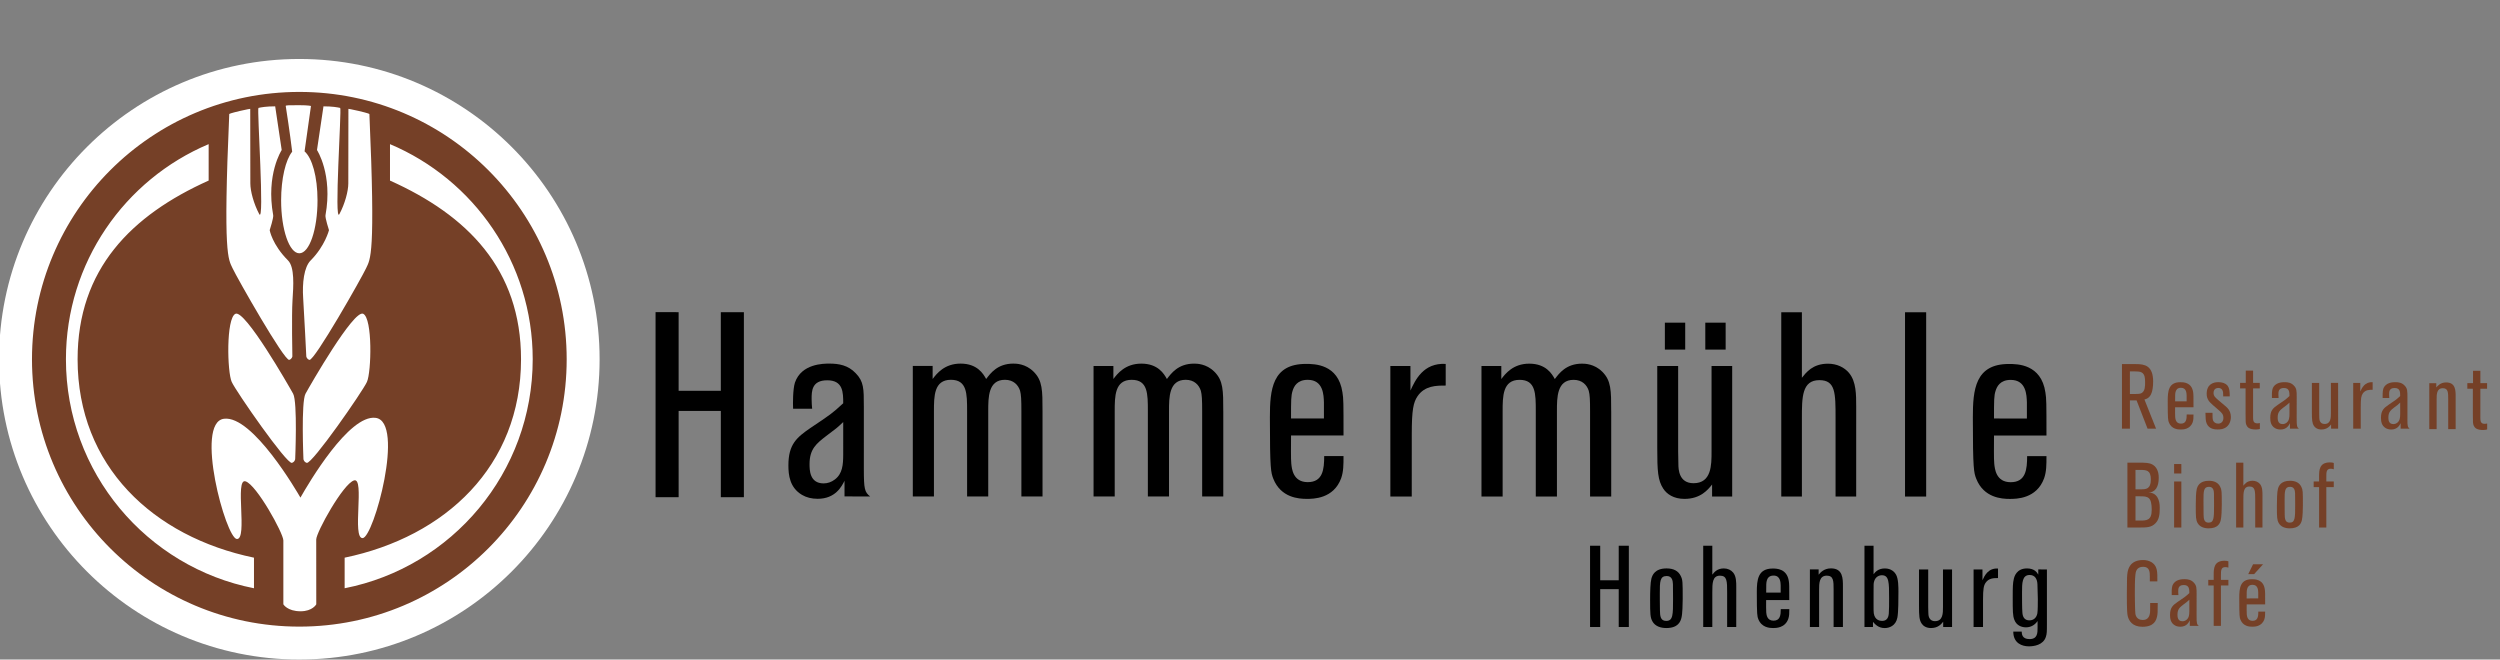 <?xml version="1.0" encoding="utf-8"?>
<!-- Generator: Adobe Illustrator 16.0.0, SVG Export Plug-In . SVG Version: 6.00 Build 0)  -->
<!DOCTYPE svg PUBLIC "-//W3C//DTD SVG 1.1//EN" "http://www.w3.org/Graphics/SVG/1.1/DTD/svg11.dtd">
<svg version="1.1" id="Ebene_1" xmlns="http://www.w3.org/2000/svg" xmlns:xlink="http://www.w3.org/1999/xlink" x="0px" y="0px"
	 width="228.484px" height="60.278px" viewBox="0 -6.721 228.484 60.278" enable-background="new 0 -6.721 228.484 60.278"
	 xml:space="preserve">
<rect x="0" y="-6.721" width="228.484" height="60.278" fill="#808080" stroke="none"/>
<g>
	<path fill="#FFFFFF" d="M27.357-1.331C12.2-1.331-0.088,10.956-0.088,26.112c0,15.157,12.288,27.444,27.444,27.444
		S54.8,41.269,54.8,26.112C54.8,10.956,42.514-1.331,27.357-1.331"/>
	<path fill="#754027" d="M27.357,1.68c-13.495,0-24.434,10.939-24.434,24.434c0,13.495,10.938,24.434,24.434,24.434
		c13.494,0,24.434-10.938,24.434-24.434C51.79,12.619,40.851,1.68,27.357,1.68 M29.563,2.998c0.79,0,1.292,0.086,1.529,0.145
		c0.144,0.035-0.574,10.646-0.073,9.704c0.504-0.94,0.814-2.102,0.814-2.805s0.009-6.814,0.009-6.814s0.263,0.028,0.951,0.193
		c0.829,0.198,0.968,0.262,0.968,0.284c0.57,13.004,0.089,13.236-0.303,14.091c-0.391,0.851-4.737,8.506-5.181,8.374
		c-0.251-0.076-0.283-0.32-0.283-0.32s-0.199-3.999-0.287-5.338c-0.088-1.34,0.067-2.815,0.686-3.432
		c1.305-1.308,1.674-2.766,1.674-2.766s-0.364-1.121-0.32-1.361c0.681-3.741-0.777-5.962-0.777-5.962L29.563,2.998z M33.534,28.189
		c-0.414,0.902-5.028,7.532-5.498,7.393c-0.268-0.08-0.303-0.34-0.303-0.34s-0.225-5.227,0.189-5.979
		c0.414-0.754,4.405-7.721,5.271-7.306C34.061,22.371,33.948,27.285,33.534,28.189 M27.348,2.893c0.883,0,1.072,0.073,1.072,0.073
		l-0.585,4.147c0.685,0.599,1.184,2.288,1.184,4.478c0,2.672-0.744,4.837-1.662,4.837s-1.664-2.165-1.664-4.837
		c0-1.994,0.415-3.708,1.01-4.447c-0.183-1.562-0.562-4.038-0.589-4.179C26.103,2.891,26.432,2.893,27.348,2.893 M26.978,35.241
		c0,0-0.035,0.26-0.301,0.34c-0.468,0.141-5.083-6.489-5.498-7.393c-0.414-0.903-0.526-5.817,0.339-6.23
		c0.867-0.415,4.857,6.552,5.273,7.306C27.204,30.016,26.978,35.241,26.978,35.241 M20.952,3.705c0-0.022,0.137-0.086,0.967-0.284
		c0.688-0.165,0.951-0.193,0.951-0.193s0.009,6.111,0.009,6.814s0.311,1.863,0.813,2.805c0.502,0.942-0.215-9.669-0.071-9.704
		c0.239-0.059,0.738-0.145,1.529-0.145l0.596,3.993c0,0-1.458,2.221-0.777,5.962c0.042,0.24-0.321,1.361-0.321,1.361
		s0.221,1.311,1.674,2.766c0.616,0.615,0.499,2.318,0.411,3.658c-0.087,1.341-0.013,5.11-0.013,5.11s-0.033,0.244-0.284,0.32
		c-0.442,0.132-4.79-7.523-5.182-8.374C20.864,16.942,20.38,16.709,20.952,3.705 M23.213,47.042
		c-9.798-1.931-17.187-10.565-17.187-20.93c0-8.843,5.379-16.428,13.044-19.66v3.329c-7.06,3.169-11.978,8.093-11.978,16.331
		c0,9.771,6.915,16.221,16.12,18.135V47.042z M27.472,49.146c-1.213,0-1.575-0.637-1.575-0.637v-5.835
		c0-0.657-2.451-5.099-3.459-5.405c-1.006-0.307,0.22,5.318-0.788,5.272c-1.006-0.041-3.895-10.642-1.181-10.99
		c2.626-0.338,6.73,6.755,6.989,7.206c0.741-1.31,4.438-7.604,6.871-7.289c2.714,0.349-0.175,10.947-1.184,10.991
		c-1.006,0.043,0.221-5.581-0.787-5.274c-1.006,0.308-3.458,4.748-3.458,5.404l0.005,5.921
		C28.906,48.51,28.567,49.146,27.472,49.146 M31.498,47.042v-2.795c9.206-1.914,16.121-8.362,16.121-18.135
		c0-8.238-4.914-13.162-11.976-16.329V6.452c7.663,3.232,13.043,10.818,13.043,19.66C48.687,36.477,41.297,45.113,31.498,47.042"/>
</g>
<polygon points="67.986,21.809 65.878,21.809 65.879,28.995 62.022,28.994 62.022,21.809 59.914,21.808 59.915,38.717 
	62.023,38.717 62.022,30.838 65.879,30.838 65.879,38.717 67.987,38.718 "/>
<g>
	<path d="M78.949,30.421c0-1.621,0-2.268-0.74-3.029c-0.691-0.738-1.55-0.883-2.409-0.883c-0.525,0-2.553,0-3.149,1.74
		c-0.19,0.598-0.19,1.886-0.167,2.387h1.741c-0.023-0.264-0.048-0.525-0.048-0.883c0-0.715,0-1.719,1.431-1.718
		c1.456,0,1.456,1.121,1.456,2.1c-1.002,0.929-1.192,1.05-3.007,2.266c-1.24,0.858-2.002,1.479-2.002,3.411
		c0,0.884,0.119,2.028,1.241,2.695c0.405,0.239,0.882,0.359,1.431,0.359c1.623,0,2.195-1.123,2.457-1.647v1.43l2.338,0.001
		c-0.5-0.402-0.572-0.667-0.572-2.525V30.421z M77.064,34.811c0,0.953-0.07,1.766-0.764,2.289c-0.309,0.239-0.667,0.358-1.025,0.358
		c-1.288,0-1.288-1.24-1.288-1.767c0-1.384,0.645-1.884,1.504-2.551c0.93-0.694,1.025-0.765,1.574-1.289L77.064,34.811
		L77.064,34.811z"/>
	<path d="M95.28,30.876c0-1.933,0-2.815-0.812-3.625c-0.74-0.741-1.622-0.741-1.86-0.741c-1.456,0-2.1,0.906-2.48,1.407
		c-0.262-0.478-0.812-1.407-2.338-1.407c-1.479-0.001-2.194,0.931-2.553,1.407v-1.192h-1.813l0.001,11.925h1.931v-7.773
		c0-1.383,0-2.887,1.55-2.887c1.479,0,1.48,1.266,1.48,2.862v7.799h1.932v-7.821c0-1.241,0-2.84,1.526-2.84
		c0.788,0,1.217,0.478,1.384,1.003c0.096,0.356,0.12,0.812,0.12,1.86v7.798h1.932V30.876z"/>
	<path d="M111.799,30.877c0-1.932,0-2.814-0.812-3.625c-0.739-0.74-1.622-0.74-1.859-0.74c-1.456,0-2.1,0.906-2.481,1.407
		c-0.262-0.478-0.812-1.407-2.338-1.407c-1.479-0.001-2.193,0.93-2.553,1.406v-1.191h-1.813l0.001,11.927h1.933v-7.776
		c0-1.383,0-2.886,1.551-2.886c1.479,0,1.479,1.266,1.479,2.862v7.801h1.933V30.83c0-1.241,0-2.84,1.527-2.84
		c0.786,0,1.216,0.478,1.383,1.004c0.095,0.356,0.12,0.811,0.12,1.86v7.8h1.931V30.877z"/>
	<path d="M121.023,34.958c0,1.217-0.12,2.385-1.504,2.385c-1.358,0-1.456-1.24-1.503-1.693c-0.048-0.43-0.023-1.646-0.023-2.574
		h4.796c0-3.009,0-3.341-0.098-3.938c-0.383-2.6-2.574-2.6-3.34-2.6c-3.076,0-3.292,2.337-3.291,4.89
		c0,4.795,0.097,5.034,0.312,5.604c0.69,1.742,2.336,1.841,3.054,1.841c0.596,0,2.456,0,3.148-1.886
		c0.215-0.619,0.215-1.217,0.215-2.027H121.023z M117.992,31.521c0-1.692,0-2.075,0.144-2.527c0.118-0.381,0.405-1.002,1.383-1.002
		c1.434,0.001,1.457,1.407,1.479,2.053l0.001,1.478L117.992,31.521L117.992,31.521z"/>
	<path d="M129.027,32.955c0-2.22,0.145-2.888,0.524-3.46c0.669-0.978,1.719-0.978,2.577-0.978v-1.979
		c-2.052-0.119-2.792,1.502-3.221,2.433l-0.002-2.242h-1.836l0.001,11.928h1.955L129.027,32.955L129.027,32.955z"/>
	<path d="M147.253,30.881c0-1.933,0-2.814-0.812-3.625c-0.739-0.741-1.624-0.741-1.859-0.741c-1.457,0-2.102,0.906-2.483,1.407
		c-0.261-0.478-0.809-1.407-2.336-1.407c-1.479-0.001-2.195,0.93-2.552,1.407l-0.001-1.192h-1.813v11.927l1.934,0.002V30.88
		c0-1.383,0-2.886,1.551-2.886c1.479,0,1.479,1.265,1.479,2.861v7.801h1.934l-0.001-7.823c0-1.24,0-2.839,1.525-2.839
		c0.787,0,1.217,0.477,1.383,1.002c0.099,0.356,0.12,0.812,0.12,1.86v7.8l1.933,0.002V30.881L147.253,30.881z"/>
	<path d="M157.713,22.771h-1.86l0.001,2.457l1.86,0.001L157.713,22.771z M154.017,22.771h-1.859v2.457h1.859V22.771z
		 M158.311,26.731h-1.886v7.8c0.003,1.241,0.003,2.911-1.646,2.911c-1.335,0-1.385-1.265-1.385-1.743l-0.021-1.143l-0.001-7.825
		l-1.909-0.001v7.516c0,2.074,0.05,2.935,0.551,3.696c0.31,0.478,0.93,0.932,1.932,0.932c1.479,0,2.147-0.835,2.528-1.313v1.098
		l1.837,0.001L158.311,26.731z"/>
	<path d="M169.645,30.454c0-1.122,0-2.291-0.645-3.077c-0.431-0.525-1.121-0.859-1.933-0.859c-1.407,0-2.003,0.812-2.386,1.287
		v-5.987h-1.885l0.001,16.843h1.885l-0.001-7.157c0-1.907,0-3.482,1.598-3.482c1.479,0,1.479,1.17,1.479,3.482v7.157h1.885
		L169.645,30.454L169.645,30.454z"/>
	<rect x="174.107" y="21.818" width="1.933" height="16.843"/>
	<path d="M185.267,34.964c0,1.217-0.119,2.385-1.503,2.385c-1.356,0-1.453-1.24-1.502-1.693c-0.048-0.43-0.023-1.646-0.023-2.574
		h4.795c-0.001-3.008-0.001-3.341-0.097-3.938c-0.381-2.6-2.575-2.6-3.34-2.6c-3.076,0-3.292,2.337-3.291,4.89
		c0,4.795,0.096,5.034,0.312,5.604c0.69,1.743,2.338,1.839,3.053,1.839c0.598,0,2.458,0,3.147-1.884
		c0.216-0.62,0.216-1.219,0.216-2.028H185.267z M182.239,31.527c0-1.692,0-2.073,0.144-2.527c0.119-0.381,0.406-1.001,1.383-1.001
		c1.432,0,1.456,1.406,1.479,2.051v1.479L182.239,31.527L182.239,31.527z"/>
	<polygon points="148.865,50.583 147.941,50.583 147.941,47.123 146.249,47.123 146.249,50.583 145.321,50.583 145.321,43.156 
		146.249,43.156 146.249,46.313 147.941,46.313 147.941,43.156 148.865,43.156 	"/>
	<path d="M153.673,49.742c-0.084,0.338-0.294,0.936-1.387,0.936c-0.518,0-1.021-0.167-1.265-0.609
		c-0.198-0.357-0.211-0.664-0.211-1.978c0-0.728,0.021-1.558,0.116-1.925c0.084-0.315,0.315-0.938,1.389-0.938
		c0.642,0,1.072,0.233,1.292,0.686c0.181,0.367,0.181,0.524,0.181,2.103C153.789,48.417,153.768,49.385,153.673,49.742
		 M152.896,46.67c-0.013-0.306-0.074-0.747-0.567-0.747c-0.633,0-0.633,0.516-0.633,1.599c0,0.159,0,1.18,0.012,1.537
		c0.01,0.463,0.021,0.968,0.567,0.968c0.631,0,0.631-0.558,0.631-2.021C152.906,47.563,152.906,46.944,152.896,46.67"/>
	<path d="M158.681,50.583h-0.832v-3.156c0-1.021,0-1.535-0.652-1.535c-0.703,0-0.703,0.695-0.703,1.535v3.156h-0.831v-7.428h0.831
		v2.642c0.169-0.21,0.432-0.568,1.053-0.568c0.355,0,0.662,0.146,0.852,0.379c0.284,0.349,0.284,0.862,0.284,1.358L158.681,50.583
		L158.681,50.583z"/>
	<path d="M163.531,48.953c0,0.357,0,0.62-0.095,0.894c-0.307,0.831-1.126,0.831-1.389,0.831c-0.317,0-1.041-0.041-1.348-0.811
		c-0.097-0.253-0.137-0.356-0.137-2.472c0-1.125,0.096-2.156,1.451-2.156c0.337,0,1.304,0,1.473,1.146
		c0.042,0.264,0.042,0.41,0.042,1.737h-2.114c0,0.407-0.011,0.944,0.01,1.136c0.023,0.199,0.063,0.746,0.665,0.746
		c0.609,0,0.662-0.518,0.662-1.052H163.531z M162.743,47.438v-0.651c-0.012-0.283-0.022-0.905-0.652-0.905
		c-0.433,0-0.558,0.272-0.61,0.44c-0.063,0.2-0.063,0.368-0.063,1.116H162.743z"/>
	<path d="M168.432,50.583h-0.852v-3.429c0-0.759,0-1.264-0.622-1.264c-0.703,0-0.703,0.715-0.703,1.294v3.397h-0.842v-5.26h0.799
		v0.482c0.158-0.189,0.482-0.578,1.126-0.578c1.094,0,1.094,0.926,1.094,1.652V50.583z"/>
	<path d="M171.177,50.583H170.4v-7.427h0.831v2.6c0.146-0.19,0.433-0.526,1.031-0.526s0.904,0.347,1.021,0.56
		c0.221,0.389,0.221,1.134,0.221,1.587c0,0.566,0,1.861-0.094,2.336c-0.146,0.777-0.76,0.967-1.158,0.967
		c-0.578,0-0.883-0.346-1.073-0.567L171.177,50.583L171.177,50.583z M171.231,48.531c0,0.496,0,0.622,0.021,0.802
		c0.097,0.632,0.568,0.693,0.77,0.693c0.525,0,0.579-0.474,0.601-0.651c0.029-0.326,0.029-0.872,0.029-1.442
		c0-1.42,0-2.081-0.661-2.081c-0.231,0-0.601,0.127-0.715,0.589c-0.043,0.157-0.043,0.23-0.043,0.896L171.231,48.531L171.231,48.531
		z"/>
	<path d="M178.406,50.583h-0.812v-0.484c-0.169,0.212-0.462,0.579-1.115,0.579c-0.441,0-0.714-0.199-0.852-0.409
		c-0.223-0.338-0.242-0.715-0.242-1.631v-3.313h0.841v3.449l0.012,0.504c0,0.21,0.021,0.771,0.61,0.771
		c0.728,0,0.728-0.736,0.728-1.285v-3.438h0.829L178.406,50.583L178.406,50.583z"/>
	<path d="M181.235,50.583h-0.862v-5.26h0.812v0.988c0.189-0.41,0.516-1.127,1.42-1.072v0.872c-0.379,0-0.842,0-1.135,0.432
		c-0.169,0.253-0.233,0.549-0.233,1.525L181.235,50.583L181.235,50.583z"/>
	<path d="M187.075,45.323v4.987c0,0.673,0,0.883-0.097,1.179c-0.242,0.745-1.094,0.862-1.546,0.862
		c-0.621,0-1.431-0.274-1.431-1.347h0.769c0.01,0.221,0.03,0.684,0.715,0.684c0.736,0,0.736-0.568,0.736-1.042v-0.608
		c-0.284,0.409-0.664,0.576-1.062,0.576c-0.381,0-0.864-0.156-1.063-0.693c-0.146-0.39-0.146-0.768-0.146-2.071
		c0-0.926,0.011-1.295,0.096-1.642c0.04-0.199,0.229-0.979,1.208-0.979c0.685,0,0.916,0.367,1.031,0.567v-0.475L187.075,45.323
		L187.075,45.323z M186.209,46.69c-0.02-0.504-0.229-0.861-0.713-0.861c-0.695,0-0.695,0.757-0.695,1.589
		c0,0.516,0,1.463,0.031,1.832c0.021,0.407,0.188,0.726,0.643,0.726c0.4,0,0.652-0.254,0.727-0.643
		c0.043-0.242,0.043-1.012,0.043-1.307C186.244,48.006,186.222,46.839,186.209,46.69"/>
	<path fill="#754027" d="M197.051,32.458h-0.776l-1.004-2.583h-0.61v2.583h-0.728v-5.903h1.287c0.778,0,1.564,0.126,1.564,1.604
		c0,0.442-0.061,0.813-0.144,1.028c-0.168,0.486-0.502,0.562-0.652,0.604L197.051,32.458z M194.66,29.289
		c0.828,0,0.944,0,1.104-0.108c0.284-0.193,0.284-0.644,0.284-0.938c0-0.358-0.01-0.735-0.292-0.911
		c-0.177-0.11-0.335-0.11-1.097-0.11L194.66,29.289L194.66,29.289z"/>
	<path fill="#754027" d="M200.472,31.163c0,0.282,0,0.489-0.076,0.71c-0.242,0.66-0.894,0.66-1.103,0.66
		c-0.251,0-0.829-0.033-1.07-0.644c-0.076-0.201-0.107-0.285-0.107-1.967c0-0.894,0.074-1.713,1.152-1.713
		c0.269,0,1.036,0,1.171,0.91c0.033,0.21,0.033,0.325,0.033,1.38h-1.681c0,0.326-0.008,0.753,0.009,0.903
		c0.017,0.157,0.049,0.594,0.525,0.594c0.484,0,0.525-0.409,0.525-0.835L200.472,31.163L200.472,31.163z M199.844,29.957v-0.52
		c-0.008-0.226-0.016-0.718-0.519-0.718c-0.343,0-0.442,0.217-0.484,0.351c-0.05,0.159-0.05,0.292-0.05,0.887H199.844z"/>
	<path fill="#754027" d="M202.253,30.309c-0.31-0.275-0.577-0.518-0.577-1.036c0-0.859,0.577-1.068,1.07-1.068
		c0.343,0,0.636,0.106,0.795,0.272c0.242,0.261,0.242,0.68,0.242,1.029h-0.596c0-0.317-0.008-0.436-0.073-0.561
		c-0.103-0.2-0.294-0.209-0.368-0.209c-0.252,0-0.443,0.149-0.443,0.459c0,0.285,0.184,0.443,0.52,0.721l0.47,0.4
		c0.267,0.218,0.594,0.492,0.594,1.079c0,0.366-0.143,0.736-0.452,0.945c-0.219,0.147-0.461,0.19-0.763,0.19
		c-0.227,0-0.776-0.024-0.994-0.543c-0.101-0.228-0.107-0.503-0.116-0.979h0.646c0,0.276,0,0.561,0.049,0.695
		c0.068,0.166,0.232,0.292,0.47,0.292c0.259,0,0.476-0.176,0.476-0.512c0-0.324-0.124-0.46-0.435-0.727L202.253,30.309z"/>
	<path fill="#754027" d="M206.527,28.778h-0.609v2.66c0,0.268,0.024,0.533,0.385,0.533c0.108,0,0.167-0.016,0.234-0.031v0.542
		c-0.094,0.025-0.193,0.05-0.369,0.05c-0.585,0-0.771-0.198-0.854-0.392c-0.083-0.192-0.083-0.276-0.083-1.046v-2.316h-0.501V28.27
		h0.519v-1.121h0.67v1.121h0.609V28.778L206.527,28.778z"/>
	<path fill="#754027" d="M209.902,31.572c0,0.651,0.027,0.744,0.201,0.886h-0.817v-0.501c-0.092,0.185-0.293,0.577-0.862,0.577
		c-0.191,0-0.36-0.044-0.502-0.125c-0.394-0.233-0.435-0.639-0.435-0.945c0-0.678,0.267-0.896,0.701-1.195
		c0.638-0.428,0.704-0.468,1.055-0.795c0-0.344,0-0.735-0.512-0.735c-0.5,0-0.5,0.352-0.5,0.602c0,0.127,0.01,0.22,0.018,0.31
		h-0.609c-0.011-0.175-0.011-0.627,0.057-0.835c0.212-0.609,0.922-0.609,1.104-0.609c0.3,0,0.603,0.049,0.845,0.31
		c0.258,0.267,0.258,0.493,0.258,1.062L209.902,31.572L209.902,31.572z M209.242,30.073c-0.192,0.187-0.226,0.211-0.552,0.451
		c-0.301,0.235-0.526,0.411-0.526,0.896c0,0.185,0,0.618,0.452,0.618c0.125,0,0.249-0.04,0.358-0.123
		c0.242-0.188,0.268-0.471,0.268-0.806V30.073z"/>
	<path fill="#754027" d="M213.691,32.457h-0.644v-0.386c-0.134,0.168-0.368,0.462-0.886,0.462c-0.354,0-0.569-0.159-0.68-0.326
		c-0.175-0.269-0.19-0.569-0.19-1.297v-2.635h0.669v2.743l0.008,0.401c0,0.168,0.017,0.609,0.485,0.609
		c0.576,0,0.576-0.585,0.576-1.021v-2.734h0.66L213.691,32.457L213.691,32.457z"/>
	<path fill="#754027" d="M215.757,32.457h-0.688v-4.182h0.645v0.787c0.151-0.326,0.411-0.896,1.13-0.853v0.692
		c-0.302,0-0.67,0-0.903,0.345c-0.135,0.198-0.184,0.435-0.184,1.212V32.457z"/>
	<path fill="#754027" d="M220.021,31.572c0,0.651,0.025,0.744,0.2,0.886h-0.819v-0.501c-0.091,0.185-0.291,0.577-0.86,0.577
		c-0.191,0-0.358-0.044-0.501-0.125c-0.394-0.233-0.435-0.639-0.435-0.945c0-0.678,0.268-0.896,0.702-1.195
		c0.636-0.428,0.703-0.468,1.053-0.795c0-0.344,0-0.735-0.509-0.735c-0.503,0-0.503,0.352-0.503,0.602
		c0,0.127,0.008,0.22,0.018,0.31h-0.61c-0.008-0.175-0.008-0.627,0.06-0.835c0.207-0.609,0.919-0.609,1.104-0.609
		c0.301,0,0.602,0.049,0.845,0.31c0.258,0.267,0.258,0.493,0.258,1.062v1.996H220.021z M219.361,30.073
		c-0.191,0.187-0.226,0.211-0.551,0.451c-0.301,0.235-0.527,0.411-0.527,0.896c0,0.185,0,0.618,0.451,0.618
		c0.126,0,0.25-0.04,0.359-0.123c0.244-0.188,0.268-0.471,0.268-0.806V30.073z"/>
</g>
<g>
	<path fill="#754027" d="M224.431,32.501h-0.681v-2.737c0-0.604,0-1.006-0.494-1.006c-0.563,0-0.563,0.57-0.563,1.032v2.711h-0.672
		v-4.198h0.64v0.387c0.126-0.149,0.386-0.46,0.897-0.46c0.873,0,0.873,0.738,0.873,1.315V32.501z"/>
	<path fill="#754027" d="M227.303,28.807h-0.614v2.671c0,0.269,0.026,0.536,0.389,0.536c0.107,0,0.167-0.016,0.233-0.032v0.545
		c-0.093,0.025-0.192,0.051-0.369,0.051c-0.588,0-0.772-0.2-0.856-0.395c-0.083-0.193-0.083-0.277-0.083-1.05v-2.326h-0.505v-0.511
		h0.521V27.17h0.672v1.126h0.614L227.303,28.807L227.303,28.807z"/>
</g>
<g>
	<path fill="#754027" d="M195.515,35.564c0.53,0,0.931,0,1.241,0.191c0.539,0.329,0.539,1.017,0.539,1.202
		c0,0.787-0.293,1.335-0.958,1.335c0.806,0,1.051,0.68,1.051,1.385c0,0.671-0.067,1.083-0.386,1.419
		c-0.38,0.396-0.799,0.396-1.554,0.396h-1.018v-5.929H195.515L195.515,35.564z M195.17,37.999h0.504c0.428,0,0.899,0,0.899-0.9
		c0-0.871-0.431-0.871-0.983-0.871h-0.42V37.999z M195.17,38.637v2.217h0.42c0.58,0,1.064,0,1.064-0.975
		c0-1.192-0.344-1.242-1.081-1.242H195.17z"/>
	<path fill="#754027" d="M199.361,36.554h-0.661v-0.865h0.661V36.554z M199.361,41.492h-0.661v-4.208h0.661V41.492z"/>
	<path fill="#754027" d="M202.962,40.82c-0.067,0.269-0.233,0.747-1.107,0.747c-0.413,0-0.813-0.134-1.008-0.486
		c-0.16-0.286-0.168-0.529-0.168-1.578c0-0.58,0.016-1.244,0.092-1.537c0.067-0.251,0.253-0.748,1.108-0.748
		c0.512,0,0.856,0.187,1.032,0.546c0.145,0.294,0.145,0.42,0.145,1.68C203.056,39.761,203.038,40.535,202.962,40.82 M202.342,38.368
		c-0.009-0.244-0.06-0.598-0.452-0.598c-0.505,0-0.505,0.411-0.505,1.277c0,0.126,0,0.938,0.008,1.225
		c0.008,0.37,0.017,0.773,0.453,0.773c0.504,0,0.504-0.444,0.504-1.612C202.35,39.081,202.35,38.585,202.342,38.368"/>
	<path fill="#754027" d="M206.774,41.492h-0.662v-2.521c0-0.813,0-1.227-0.521-1.227c-0.563,0-0.563,0.556-0.563,1.227v2.521h-0.661
		v-5.929h0.661v2.106c0.137-0.167,0.347-0.453,0.84-0.453c0.286,0,0.527,0.117,0.682,0.303c0.226,0.276,0.226,0.688,0.226,1.083
		L206.774,41.492L206.774,41.492z"/>
	<path fill="#754027" d="M210.377,40.82c-0.068,0.269-0.235,0.747-1.109,0.747c-0.41,0-0.814-0.134-1.007-0.486
		c-0.16-0.286-0.168-0.529-0.168-1.578c0-0.58,0.017-1.244,0.093-1.537c0.067-0.251,0.251-0.748,1.108-0.748
		c0.51,0,0.854,0.187,1.03,0.546c0.145,0.294,0.145,0.42,0.145,1.68C210.469,39.761,210.452,40.535,210.377,40.82 M209.756,38.368
		c-0.009-0.244-0.061-0.598-0.453-0.598c-0.504,0-0.504,0.411-0.504,1.277c0,0.126,0,0.938,0.008,1.225
		c0.009,0.37,0.018,0.773,0.453,0.773c0.504,0,0.504-0.444,0.504-1.612C209.764,39.081,209.764,38.585,209.756,38.368"/>
	<path fill="#754027" d="M212.611,41.492h-0.662v-3.695h-0.495v-0.513h0.495V36.84c0-0.554,0-1.301,0.989-1.301
		c0.176,0,0.261,0.024,0.354,0.05v0.579c-0.076-0.025-0.16-0.051-0.271-0.051c-0.41,0-0.41,0.317-0.41,0.756v0.411h0.681v0.513
		h-0.681V41.492z"/>
	<path fill="#754027" d="M197.204,48.392c0,0.797-0.011,1.006-0.062,1.232c-0.075,0.344-0.268,0.939-1.336,0.939
		c-0.905,0-1.274-0.537-1.366-1.081c-0.024-0.17-0.06-0.421-0.06-1.898c0-1.563,0.024-1.747,0.067-2.006
		c0.051-0.261,0.201-1.116,1.419-1.116c0.487,0,1.091,0.21,1.241,0.855c0.067,0.283,0.067,0.639,0.061,1.1h-0.688v-0.444
		c0-0.403-0.01-0.892-0.613-0.892c-0.631,0-0.682,0.505-0.706,0.73c-0.051,0.428-0.051,1.327-0.051,1.779
		c0,0.362,0.019,1.562,0.051,1.798c0.024,0.109,0.102,0.554,0.688,0.554c0.528,0,0.604-0.452,0.631-0.562
		c0.032-0.152,0.032-0.286,0.032-0.99L197.204,48.392L197.204,48.392z"/>
	<path fill="#754027" d="M200.754,49.591c0,0.655,0.023,0.747,0.201,0.89h-0.823v-0.505c-0.091,0.188-0.292,0.581-0.864,0.581
		c-0.191,0-0.36-0.041-0.504-0.126c-0.394-0.234-0.437-0.639-0.437-0.948c0-0.682,0.269-0.898,0.706-1.202
		c0.639-0.429,0.703-0.47,1.058-0.796c0-0.345,0-0.738-0.512-0.738c-0.504,0-0.504,0.351-0.504,0.604
		c0,0.125,0.008,0.219,0.016,0.312h-0.61c-0.012-0.177-0.012-0.632,0.059-0.84c0.209-0.613,0.924-0.613,1.107-0.613
		c0.302,0,0.604,0.05,0.85,0.313c0.259,0.268,0.259,0.494,0.259,1.064L200.754,49.591L200.754,49.591z M200.091,48.089
		c-0.192,0.184-0.228,0.21-0.553,0.452c-0.304,0.234-0.53,0.411-0.53,0.897c0,0.186,0,0.62,0.454,0.62
		c0.125,0,0.251-0.04,0.358-0.123c0.245-0.187,0.271-0.472,0.271-0.808V48.089z"/>
	<path fill="#754027" d="M202.979,50.48h-0.662v-3.693h-0.496v-0.513h0.496v-0.444c0-0.555,0-1.302,0.991-1.302
		c0.176,0,0.26,0.024,0.353,0.051v0.578c-0.075-0.023-0.159-0.049-0.269-0.049c-0.413,0-0.413,0.318-0.413,0.755v0.411h0.682v0.513
		h-0.682V50.48z"/>
	<path fill="#754027" d="M207.019,49.179c0,0.286,0,0.497-0.076,0.715c-0.243,0.662-0.897,0.662-1.107,0.662
		c-0.253,0-0.831-0.032-1.075-0.646c-0.075-0.2-0.108-0.285-0.108-1.973c0-0.897,0.075-1.722,1.158-1.722
		c0.27,0,1.042,0,1.176,0.915c0.034,0.21,0.034,0.327,0.034,1.387h-1.688c0,0.327-0.01,0.755,0.008,0.905
		c0.017,0.16,0.052,0.597,0.529,0.597c0.486,0,0.527-0.413,0.527-0.841H207.019z M206.387,47.971V47.45
		c-0.007-0.228-0.015-0.723-0.52-0.723c-0.345,0-0.445,0.218-0.485,0.354c-0.052,0.16-0.052,0.295-0.052,0.891L206.387,47.971
		L206.387,47.971z M206.009,45.754h-0.536l0.445-0.907h0.914L206.009,45.754z"/>
</g>
</svg>
